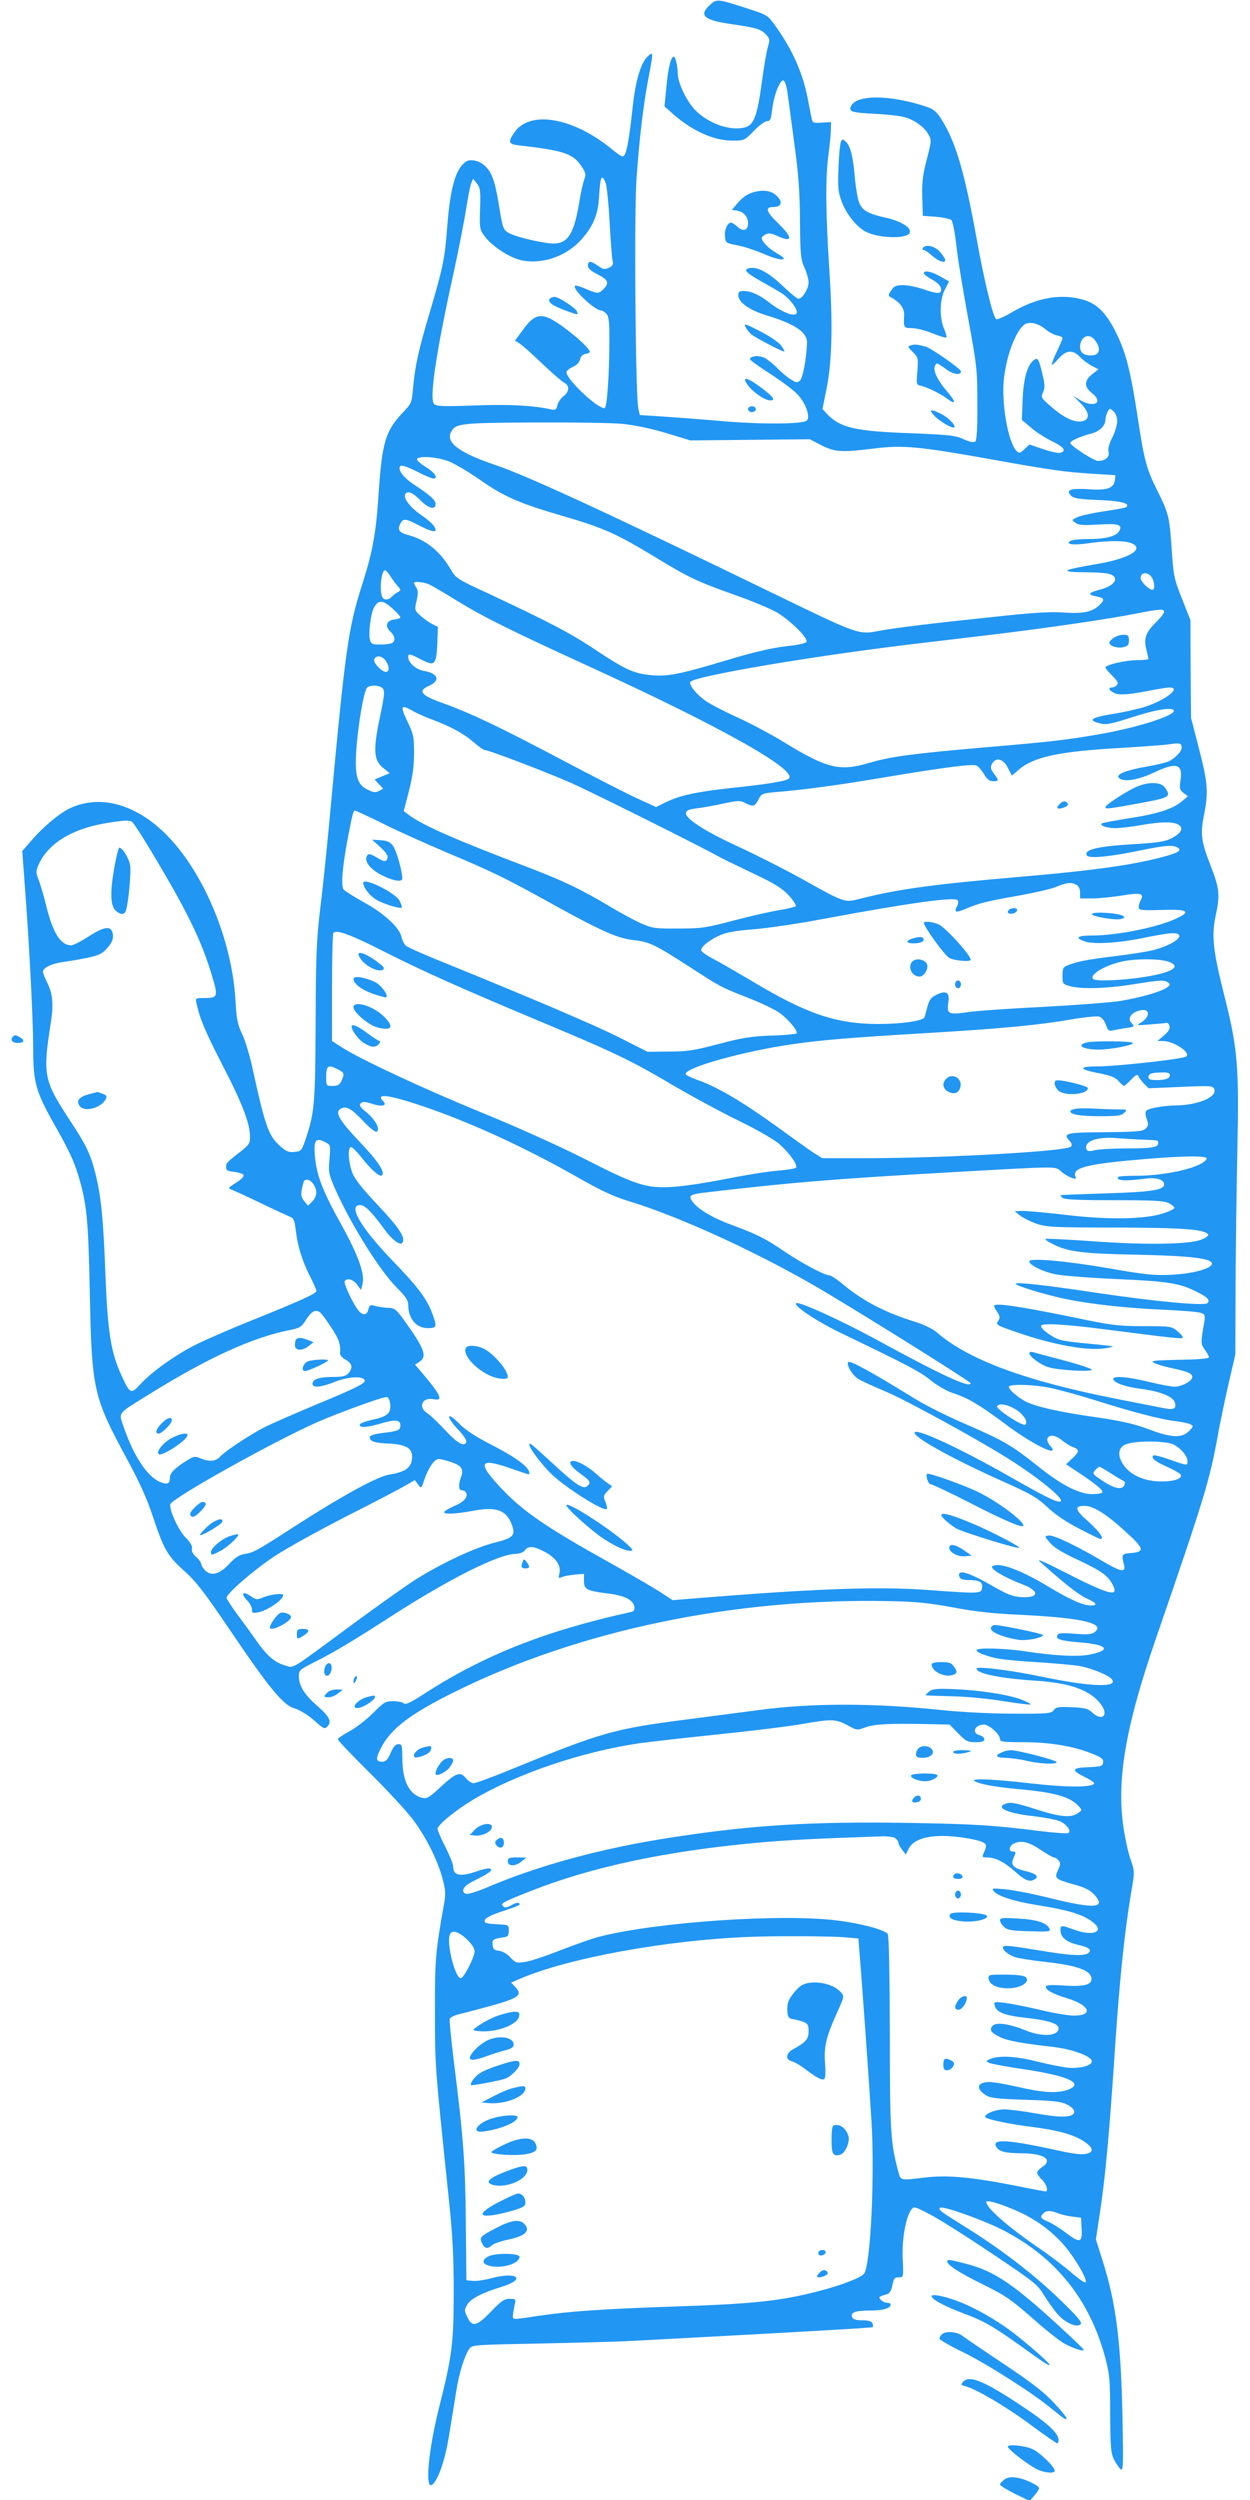 <?xml version="1.0" standalone="no"?>
<!DOCTYPE svg PUBLIC "-//W3C//DTD SVG 20010904//EN"
 "http://www.w3.org/TR/2001/REC-SVG-20010904/DTD/svg10.dtd">
<svg version="1.0" xmlns="http://www.w3.org/2000/svg"
 width="640pt" height="1280pt" viewBox="0 0 640 1280"
 preserveAspectRatio="xMidYMid meet">
<g transform="translate(0,1280) scale(0.1,-0.1)"
fill="#2196f3" stroke="none">
<path d="M3632 12772 c-56 -53 -26 -76 122 -97 119 -17 144 -25 170 -54 17
-18 18 -26 8 -60 -7 -21 -21 -105 -32 -187 -23 -167 -40 -214 -85 -226 -75
-21 -191 20 -258 91 -44 47 -87 139 -87 185 0 36 -12 86 -20 86 -15 0 -29 -57
-38 -155 l-10 -100 32 -28 c104 -95 217 -147 317 -147 60 0 61 1 109 50 27 28
57 50 68 50 16 0 20 9 26 63 9 72 40 151 58 145 7 -3 16 -31 20 -64 5 -32 20
-149 35 -259 21 -153 28 -246 29 -395 1 -175 4 -200 23 -240 11 -25 21 -59 21
-76 0 -32 -32 -84 -52 -84 -6 0 -41 28 -77 63 -73 69 -128 100 -167 95 -42 -5
-30 -21 47 -65 41 -23 90 -51 109 -63 36 -21 80 -76 80 -98 0 -30 -72 -5 -140
48 -51 40 -95 60 -130 60 -24 0 -30 -4 -30 -21 0 -37 56 -77 149 -105 144 -44
205 -86 203 -141 -3 -77 -21 -176 -35 -190 -14 -14 -19 -14 -49 5 -18 11 -49
37 -68 57 -19 20 -48 43 -64 52 -28 15 -76 11 -76 -6 0 -5 47 -39 105 -76 57
-37 120 -84 139 -105 42 -46 66 -114 47 -133 -19 -19 -236 -21 -446 -2 -104 9
-239 19 -300 23 l-109 7 -8 35 c-14 67 -22 994 -9 1175 14 201 35 382 62 520
25 131 25 134 -6 105 -34 -32 -61 -125 -75 -252 -15 -143 -29 -228 -41 -249
-9 -17 -15 -14 -71 31 -199 161 -418 196 -495 81 -33 -48 -29 -59 20 -65 231
-26 281 -42 324 -107 22 -33 24 -43 15 -66 -6 -16 -19 -71 -27 -123 -29 -173
-64 -217 -157 -205 -70 9 -166 33 -199 50 -33 18 -35 23 -55 148 -20 123 -37
169 -76 202 -29 24 -72 32 -93 17 -52 -35 -80 -134 -95 -332 -13 -168 -22
-209 -89 -437 -58 -194 -76 -276 -86 -388 -7 -79 -8 -81 -57 -132 -84 -90
-102 -151 -119 -403 -13 -205 -30 -301 -83 -468 -74 -229 -88 -331 -171 -1232
-14 -151 -35 -351 -47 -445 -17 -144 -21 -231 -22 -570 -2 -422 -5 -460 -54
-606 -18 -51 -21 -54 -55 -57 -29 -3 -43 3 -76 33 -56 51 -74 102 -137 390
-14 66 -38 147 -54 180 -24 50 -29 78 -34 167 -15 287 -141 611 -316 813 -164
190 -368 256 -535 175 -53 -26 -132 -92 -192 -161 l-49 -56 12 -164 c24 -309
44 -704 44 -849 0 -171 14 -219 103 -378 80 -141 102 -189 126 -264 46 -150
53 -226 61 -618 10 -487 18 -522 190 -840 62 -114 103 -204 131 -290 58 -174
76 -205 161 -282 61 -54 105 -111 236 -305 203 -300 272 -383 330 -400 23 -6
66 -32 95 -57 58 -51 60 -52 77 -31 19 23 3 50 -59 104 -63 55 -91 101 -91
150 0 28 6 34 78 70 102 51 195 107 386 230 302 195 557 324 646 325 21 1 40
8 48 19 18 24 46 21 104 -10 56 -31 82 -70 72 -110 -6 -23 -5 -25 12 -18 10 5
40 10 67 13 l47 4 0 -36 c0 -44 13 -51 124 -65 85 -10 129 -33 134 -69 2 -15
-3 -23 -20 -26 -436 -96 -751 -221 -1054 -417 -71 -46 -98 -59 -107 -50 -6 6
-30 11 -54 11 -39 0 -48 -5 -105 -63 -35 -34 -89 -76 -120 -92 -32 -17 -58
-35 -58 -40 0 -6 72 -82 160 -169 88 -87 188 -195 222 -239 69 -92 130 -213
155 -310 15 -58 16 -74 4 -139 -41 -232 -45 -274 -44 -543 0 -278 0 -271 69
-935 21 -197 27 -308 27 -490 0 -265 -8 -331 -73 -589 -58 -228 -76 -435 -36
-402 31 26 67 133 86 257 12 71 28 171 36 222 15 94 43 183 68 218 14 18 33
19 353 25 186 4 397 9 468 13 718 38 1240 67 1243 71 3 2 2 11 -1 20 -5 10
-20 15 -52 15 -33 0 -47 5 -52 16 -9 24 15 34 90 34 67 0 107 11 107 30 0 6
-8 10 -19 10 -10 0 -24 7 -31 15 -13 15 -14 15 35 30 8 2 17 17 21 32 10 49
13 53 37 53 23 0 23 1 19 95 -5 99 16 215 44 252 13 17 18 16 96 -25 45 -23
187 -113 315 -199 221 -148 236 -160 270 -217 21 -33 52 -77 71 -98 39 -43 97
-67 115 -48 9 9 -15 38 -105 125 -134 129 -294 253 -476 367 -138 86 -149 94
-139 104 11 12 206 -57 310 -108 277 -139 453 -355 535 -656 23 -88 26 -114
26 -292 1 -168 4 -200 19 -232 11 -20 26 -43 34 -50 14 -12 15 15 10 272 -8
382 -33 580 -102 796 l-34 108 19 126 c30 197 49 404 80 870 23 341 47 571 80
771 20 116 20 116 0 175 -12 32 -27 100 -35 149 -41 250 4 522 161 979 252
731 278 818 320 1051 9 50 32 162 52 250 l37 160 1 340 c1 187 5 498 9 691 10
441 2 535 -65 801 -59 233 -68 310 -46 413 23 109 20 140 -24 253 -50 130 -55
164 -36 262 24 119 20 167 -25 341 l-41 159 -2 250 -1 250 -43 109 c-41 103
-44 118 -53 255 -11 165 -15 182 -76 304 -53 107 -65 151 -98 370 -35 229 -59
326 -105 422 -51 107 -100 158 -169 179 -117 35 -242 13 -372 -64 -39 -23 -75
-38 -79 -34 -18 18 -61 197 -100 414 -62 343 -108 497 -181 611 -24 38 -40 51
-77 63 -190 63 -362 62 -386 0 -10 -26 6 -31 127 -37 62 -3 128 -11 148 -17
51 -14 100 -49 121 -86 18 -31 18 -33 -7 -131 -21 -79 -25 -118 -23 -194 l3
-94 67 -5 c37 -3 73 -11 79 -17 7 -7 18 -63 25 -125 6 -62 34 -230 60 -373 46
-248 48 -269 48 -442 1 -117 -3 -186 -10 -193 -7 -7 -25 -4 -60 11 -43 20 -75
23 -273 31 -284 10 -360 28 -428 100 l-22 24 19 94 c30 141 35 336 16 622 -19
293 -20 473 -4 588 6 47 12 103 12 125 l1 40 -47 -3 c-43 -3 -48 -1 -52 20 -3
13 -12 60 -21 106 -25 129 -78 248 -166 371 -39 54 -41 55 -147 89 -151 49
-153 49 -190 14z m-531 -909 c6 -16 15 -104 20 -198 5 -93 12 -182 15 -197 5
-23 2 -29 -19 -39 -21 -10 -30 -8 -55 10 -37 26 -52 27 -52 1 0 -14 15 -27 50
-45 54 -27 61 -44 30 -75 -25 -25 -30 -25 -91 1 -27 12 -52 19 -55 16 -16 -16
101 -127 135 -127 5 0 17 -7 25 -16 13 -12 16 -39 16 -128 0 -187 -12 -356
-25 -356 -39 0 -195 148 -195 185 0 6 15 18 32 26 20 9 35 23 38 39 4 16 14
26 28 28 12 2 22 7 22 10 0 15 -58 70 -132 125 -110 81 -146 79 -213 -15 l-38
-52 24 -15 c13 -9 65 -54 114 -102 50 -47 100 -91 113 -98 29 -15 28 -45 -2
-69 -14 -10 -28 -31 -32 -46 -6 -24 -10 -27 -33 -22 -90 20 -214 27 -391 20
-167 -6 -197 -4 -208 8 -24 29 10 259 97 655 28 128 58 281 67 340 9 59 21
119 26 133 l10 25 19 -24 c18 -22 20 -37 17 -130 -3 -103 -2 -107 25 -143 38
-49 121 -104 180 -119 106 -26 234 16 312 103 62 69 87 129 92 218 6 107 14
124 34 73z m2251 -748 c17 -15 44 -29 59 -32 16 -3 29 -9 29 -14 0 -5 -13 -37
-30 -71 -16 -34 -27 -64 -25 -66 2 -2 18 12 35 32 39 44 72 47 109 9 15 -16
42 -36 61 -46 l34 -18 -32 -25 c-42 -33 -42 -65 -1 -97 61 -48 11 -77 -60 -36
l-36 22 38 -38 c49 -49 49 -88 0 -93 -39 -4 -93 24 -156 80 -47 41 -48 44 -36
71 10 23 9 39 -6 101 -16 65 -21 74 -36 66 -36 -20 -58 -90 -63 -202 l-4 -108
46 -39 c25 -22 75 -54 110 -71 62 -30 75 -51 37 -59 -10 -1 -49 7 -86 20 l-68
23 -26 -24 c-22 -21 -27 -22 -40 -9 -45 45 -80 253 -64 378 15 122 64 245 107
271 25 15 69 4 104 -25z m250 -52 c38 -45 31 -83 -16 -83 -36 0 -56 15 -56 43
0 51 42 74 72 40z m118 -420 c0 -18 -11 -56 -25 -83 -17 -33 -23 -58 -19 -74
6 -26 -17 -46 -54 -46 -21 0 -142 78 -142 92 0 11 52 34 107 48 43 11 73 40
73 73 0 10 5 27 11 38 10 20 11 20 30 3 12 -10 19 -30 19 -51z m-2535 -13 c62
-6 147 -24 225 -47 l125 -38 306 3 305 3 60 -31 c69 -35 103 -37 272 -16 144
18 228 10 587 -54 321 -58 388 -67 535 -76 l111 -7 -3 -26 c-5 -40 -40 -53
-133 -46 -92 6 -121 -3 -92 -32 14 -15 41 -19 142 -23 116 -5 162 -17 142 -36
-4 -4 -53 -13 -109 -21 -55 -8 -117 -21 -137 -29 -35 -15 -35 -16 -16 -30 16
-13 39 -14 115 -10 106 7 128 0 111 -32 -15 -28 -69 -42 -161 -42 -41 0 -82
-4 -90 -10 -28 -17 17 -23 96 -11 97 14 186 14 219 -1 69 -31 -20 -81 -197
-109 -67 -11 -127 -24 -132 -29 -7 -7 27 -10 91 -10 56 0 113 -4 127 -10 51
-19 22 -61 -56 -80 -57 -15 -61 -25 -13 -34 41 -8 43 -17 13 -45 -36 -35 -84
-44 -183 -37 -68 5 -161 -1 -371 -24 -299 -31 -486 -54 -573 -70 -108 -20
-100 -23 -571 206 -830 403 -1237 591 -1399 645 -176 60 -247 111 -223 164 22
47 45 50 423 52 195 1 399 -2 454 -7z m-885 -193 c31 -13 99 -53 152 -90 128
-90 207 -124 423 -187 214 -62 281 -92 477 -211 174 -106 216 -126 410 -195
81 -28 176 -68 211 -87 64 -36 157 -125 157 -150 0 -10 -29 -17 -106 -26 -72
-8 -169 -31 -302 -71 -240 -72 -305 -85 -386 -77 -90 8 -134 28 -286 129 -131
88 -242 145 -560 294 -149 69 -156 73 -183 120 -54 92 -126 150 -215 174 -48
12 -59 28 -42 59 14 28 27 27 95 -9 54 -28 85 -37 85 -24 0 18 -25 44 -75 78
-55 38 -92 87 -80 106 12 19 37 9 76 -30 43 -44 79 -53 79 -20 0 20 -29 46
-115 102 -52 35 -81 76 -65 92 6 6 36 -4 82 -27 40 -21 79 -37 86 -37 28 0 9
30 -38 59 -28 17 -48 36 -45 41 11 18 108 10 165 -13z m-303 -584 c9 -16 26
-38 37 -51 19 -22 20 -24 4 -33 -9 -5 -24 -16 -32 -24 -19 -20 -42 -19 -50 1
-14 36 -3 134 15 134 5 0 16 -12 26 -27z m3903 -14 c12 -22 13 -59 1 -59 -18
0 -61 42 -61 60 0 34 42 33 60 -1z m-3703 -31 c15 -7 82 -46 148 -87 125 -77
271 -150 660 -328 685 -313 1085 -538 1033 -580 -16 -13 -109 -28 -298 -48
-173 -19 -257 -37 -328 -71 l-53 -26 -92 42 c-51 23 -227 113 -393 201 -314
166 -466 239 -618 293 -102 37 -117 59 -59 85 60 26 46 64 -27 76 -40 7 -80
42 -80 71 0 19 7 18 67 -13 69 -36 77 -28 82 82 l3 85 -33 17 c-18 10 -45 30
-60 44 -26 24 -27 28 -16 73 8 36 8 52 -1 67 -7 10 -12 21 -12 24 0 10 49 5
77 -7z m-187 -124 c22 -20 40 -40 40 -45 0 -4 -15 -9 -32 -11 -40 -4 -49 -35
-18 -63 24 -22 26 -50 4 -59 -9 -3 -35 -6 -60 -6 -38 0 -44 3 -50 25 -8 31 4
132 19 160 23 46 46 45 97 -1z m3950 -17 c0 -7 -18 -30 -39 -51 -55 -53 -66
-85 -52 -140 6 -25 11 -47 11 -50 0 -3 -26 -6 -58 -6 -59 0 -162 -24 -162 -38
0 -5 16 -23 35 -42 26 -26 32 -37 24 -47 -6 -7 -18 -13 -26 -13 -27 0 -7 -24
26 -33 23 -5 66 -2 140 12 60 12 118 21 129 21 63 0 -19 -64 -126 -99 -35 -11
-110 -28 -168 -37 -109 -18 -127 -32 -61 -48 31 -8 56 -3 164 32 123 40 213
54 213 32 0 -26 -198 -88 -380 -119 -167 -29 -241 -38 -570 -66 -383 -33 -497
-48 -606 -80 -155 -46 -217 -31 -437 103 -63 39 -170 96 -237 127 -67 30 -142
69 -165 85 -50 34 -92 88 -79 100 33 30 613 129 1119 190 94 11 283 34 420 50
284 34 605 81 745 109 117 23 140 25 140 8z m-3986 -249 c20 -28 21 -58 2 -58
-22 0 -66 47 -60 64 9 23 40 19 58 -6z m-14 -143 c11 -13 8 -39 -15 -147 -35
-168 -32 -220 16 -259 l34 -28 -39 -16 -38 -16 22 -24 22 -23 -22 -12 c-17 -9
-28 -8 -58 7 -53 26 -66 70 -58 198 9 136 40 315 57 326 22 14 65 10 79 -6z
m152 -114 c18 -11 62 -31 98 -44 98 -37 163 -72 215 -117 25 -22 51 -40 56
-40 21 0 312 -111 444 -169 108 -48 667 -327 763 -381 9 -5 82 -41 162 -79
117 -55 154 -78 189 -116 24 -26 39 -51 35 -55 -5 -4 -43 -13 -84 -20 -41 -6
-145 -30 -230 -52 -143 -38 -165 -42 -285 -42 -122 -1 -134 1 -194 27 -36 16
-109 56 -164 89 -139 83 -228 126 -402 193 -387 147 -551 219 -624 274 l-24
18 27 104 c19 75 26 129 26 194 0 83 -3 97 -35 163 -37 78 -33 87 27 53z
m3938 -190 c0 -19 -31 -51 -66 -69 -11 -6 -62 -18 -114 -27 -107 -19 -159 -40
-141 -58 23 -23 96 -11 176 26 119 57 152 47 139 -39 -6 -41 -4 -49 16 -64
l22 -17 -31 -26 c-46 -39 -127 -65 -273 -87 -73 -12 -134 -23 -137 -26 -11
-11 26 -24 69 -24 25 0 83 7 130 15 107 19 171 19 196 1 25 -19 11 -43 -40
-69 -30 -16 -71 -22 -189 -29 -188 -11 -260 -28 -242 -58 11 -17 114 -7 270
25 129 27 172 30 195 15 21 -13 5 -25 -60 -43 -156 -44 -366 -74 -755 -107
-430 -37 -615 -62 -805 -110 -89 -23 -78 -26 -317 107 -87 48 -230 120 -317
160 -169 78 -269 143 -264 171 2 12 17 19 53 23 28 3 88 14 135 24 80 17 88
18 119 2 38 -19 46 -17 66 23 14 26 20 29 92 35 138 11 313 35 528 71 332 56
476 74 495 64 10 -5 27 -25 39 -45 15 -25 27 -35 46 -35 30 0 31 3 4 39 -17
23 -19 32 -10 50 20 36 57 27 81 -20 l21 -40 34 29 c74 66 208 95 515 112 113
7 228 15 255 19 57 9 65 6 65 -18z m-4095 -385 c71 -36 222 -104 335 -152 242
-102 301 -131 562 -276 237 -130 312 -163 397 -172 77 -9 106 -23 281 -136
159 -103 164 -106 303 -160 59 -23 128 -56 154 -73 42 -28 93 -87 93 -107 0
-4 -57 -10 -127 -12 -107 -4 -152 -11 -273 -43 -124 -33 -161 -39 -255 -39
l-110 -1 -140 71 c-124 63 -452 203 -925 395 -85 34 -162 69 -171 76 -9 8 -19
27 -23 44 -9 48 -86 120 -189 177 -52 29 -100 59 -107 67 -15 18 -8 111 21
265 23 121 28 140 37 140 3 0 65 -29 137 -64z m-1279 6 c7 -4 50 -70 96 -147
185 -308 260 -460 314 -643 32 -106 30 -112 -44 -112 -41 0 -42 -1 -36 -27 17
-79 45 -145 134 -318 101 -195 140 -298 140 -365 0 -36 -5 -43 -60 -85 -33
-25 -61 -50 -61 -56 -5 -30 -1 -34 40 -39 25 -3 46 -10 48 -17 3 -7 -15 -24
-39 -39 -42 -27 -43 -27 -18 -37 14 -5 79 -35 145 -67 66 -32 132 -62 146 -68
23 -9 27 -18 33 -69 10 -83 32 -156 72 -235 19 -37 34 -72 34 -78 0 -13 -77
-48 -335 -152 -110 -44 -240 -101 -289 -126 -102 -52 -223 -139 -279 -201 -47
-51 -52 -48 -96 49 -53 115 -70 223 -81 510 -11 293 -22 401 -51 520 -25 99
-47 147 -130 272 -136 207 -141 233 -98 507 14 91 8 147 -20 201 -11 22 -21
47 -21 55 0 20 46 42 105 50 28 3 82 13 122 21 61 13 77 21 103 51 23 26 30
43 28 66 -5 49 -39 47 -123 -7 -39 -25 -79 -46 -90 -46 -55 0 -94 62 -130 208
-13 54 -31 113 -39 132 -12 30 -12 40 -1 67 47 111 168 188 345 218 90 15 121
17 136 7z m4835 -322 c12 -7 19 -21 19 -40 l0 -30 63 0 c34 0 102 7 152 15 95
16 114 11 96 -23 -6 -11 -11 -28 -11 -37 0 -15 13 -17 117 -14 129 4 152 -6
86 -39 -92 -47 -309 -92 -445 -92 -75 0 -87 -12 -31 -31 47 -15 175 -7 303 20
133 27 174 30 178 10 4 -19 -58 -54 -131 -73 -31 -8 -119 -22 -194 -31 -140
-17 -196 -27 -245 -47 -25 -9 -28 -16 -28 -54 0 -41 2 -43 38 -53 57 -16 184
-13 322 9 143 23 159 23 180 10 13 -9 12 -12 -5 -26 -29 -21 -136 -52 -240
-69 -49 -8 -225 -21 -390 -30 -165 -8 -337 -20 -382 -26 -107 -16 -116 -12
-108 46 9 54 -9 66 -60 42 -27 -13 -37 -26 -46 -59 -6 -24 -13 -48 -15 -55 -5
-20 -115 -36 -244 -36 -212 2 -361 52 -642 221 -73 43 -161 94 -195 112 -35
18 -63 38 -63 45 0 19 42 52 95 76 36 16 83 24 175 31 69 6 231 29 360 54 430
80 665 113 683 95 5 -5 4 -17 -3 -31 -17 -32 -6 -35 47 -12 66 28 111 39 272
67 77 14 161 33 188 44 55 23 77 25 104 11z m-3551 -339 c202 -102 388 -186
830 -371 363 -152 446 -192 670 -325 90 -52 235 -131 324 -174 98 -48 179 -95
208 -120 50 -45 93 -105 84 -119 -3 -5 -46 -12 -96 -16 -50 -4 -168 -23 -263
-42 -95 -19 -218 -38 -274 -41 -135 -8 -185 8 -463 150 -121 61 -349 164 -520
233 -297 122 -616 271 -712 333 l-48 31 0 273 c0 151 3 277 7 281 17 17 88 -9
253 -93z m4020 -54 c52 -18 44 -38 -22 -58 -99 -31 -349 -51 -363 -30 -13 22
53 63 137 85 65 18 200 19 248 3z m-106 -256 c10 -15 -5 -41 -33 -57 -25 -14
-22 -15 47 -9 40 3 78 6 84 8 7 1 14 -7 16 -18 3 -13 -7 -28 -29 -47 l-33 -28
27 0 c56 0 144 -58 121 -79 -13 -13 -358 -51 -456 -51 -101 0 -95 -16 14 -36
55 -11 78 -20 95 -39 12 -14 25 -25 28 -25 3 0 20 15 37 33 23 24 32 28 36 18
3 -8 16 -26 29 -39 l24 -24 165 7 c151 7 164 6 171 -11 16 -41 -84 -83 -200
-84 -62 -1 -135 -14 -148 -27 -6 -6 -5 -22 2 -42 10 -27 9 -35 -5 -49 -14 -15
-44 -17 -209 -19 -201 -1 -216 -5 -181 -44 12 -13 14 -23 7 -30 -24 -24 -651
-59 -1053 -59 l-220 0 -43 27 c-23 15 -106 74 -184 131 -176 127 -302 202
-399 238 -41 14 -74 30 -74 35 0 34 299 117 550 153 148 21 286 33 675 56 385
23 582 41 752 71 65 11 128 17 140 14 13 -3 27 -19 35 -41 11 -31 16 -35 38
-29 14 3 44 8 68 12 40 5 42 7 27 24 -13 13 -14 22 -6 37 13 25 74 41 85 23z
m-4144 -296 c33 -17 35 -23 18 -60 -9 -19 -19 -25 -45 -25 -32 0 -33 1 -33 43
0 62 9 68 60 42z m4260 -29 c0 -18 -22 -26 -71 -26 -27 0 -39 4 -39 14 0 19
15 24 68 25 30 1 42 -3 42 -13z m-3804 -167 c239 -83 517 -211 784 -364 106
-60 173 -92 250 -115 275 -84 697 -280 1015 -471 267 -160 735 -454 735 -461
0 -28 -148 40 -490 227 -179 97 -382 189 -402 183 -24 -8 100 -91 221 -150
345 -166 411 -200 466 -245 35 -28 82 -55 115 -66 73 -23 134 -59 263 -155
145 -110 295 -182 232 -112 -9 10 -15 26 -12 35 9 22 42 18 75 -10 16 -13 41
-29 56 -34 34 -13 33 -24 -5 -59 l-31 -29 59 -39 c95 -63 133 -95 127 -105 -3
-5 -27 -9 -53 -9 -66 0 -161 49 -278 144 -133 106 -175 130 -361 211 -92 39
-210 98 -262 130 -232 143 -338 201 -347 191 -12 -12 21 -67 51 -86 18 -11 79
-39 137 -63 99 -41 456 -236 623 -340 163 -102 306 -219 274 -225 -20 -4 -78
25 -269 134 -244 138 -458 238 -475 221 -19 -19 187 -134 449 -251 145 -65
177 -83 231 -134 41 -38 98 -77 164 -110 55 -29 103 -52 106 -52 22 0 -4 37
-60 88 -71 62 -76 82 -21 82 45 0 112 -42 212 -134 95 -86 98 -102 22 -108
-44 -3 -46 -7 -32 -60 11 -42 -16 -37 -115 22 -131 77 -246 132 -271 128 -22
-3 -22 -3 7 -37 19 -23 65 -52 144 -88 121 -57 152 -80 177 -127 35 -67 -19
-52 -257 70 -102 52 -136 66 -114 47 121 -109 195 -167 236 -186 53 -24 61
-37 24 -37 -41 0 -104 28 -214 94 -148 89 -256 129 -291 107 -17 -11 62 -58
152 -92 93 -35 88 -73 -8 -66 -39 2 -73 16 -149 60 -124 71 -179 85 -163 42 4
-10 20 -15 49 -15 54 0 71 -11 66 -41 -4 -29 -13 -29 -273 -10 -253 19 -566 8
-1165 -40 l-146 -12 -69 45 c-39 25 -153 91 -255 148 -318 177 -439 260 -546
372 -135 142 -124 168 46 108 98 -34 90 -32 90 -21 0 28 -64 76 -181 137 -94
48 -145 81 -180 117 -64 65 -67 35 -3 -33 28 -29 44 -55 41 -64 -10 -26 -46
-5 -110 64 -34 36 -74 75 -89 84 -50 32 -26 84 32 72 50 -10 39 18 -49 123
l-46 54 23 15 c40 26 25 67 -71 201 -49 69 -55 74 -92 75 -22 1 -52 6 -66 10
-23 7 -27 4 -33 -18 -7 -30 -26 -33 -49 -8 -26 29 -79 141 -72 152 12 19 43
10 63 -17 l20 -28 8 30 c13 52 -21 147 -110 308 -96 172 -126 252 -134 351 -6
79 5 93 51 69 30 -15 30 -15 24 -87 -6 -66 -4 -77 27 -149 78 -178 229 -421
316 -508 46 -46 60 -66 60 -89 0 -71 41 -120 100 -120 47 0 49 7 22 78 -28 74
-75 136 -199 264 -165 171 -234 288 -169 288 25 0 61 -37 124 -124 37 -51 79
-84 91 -70 21 23 -14 77 -123 192 -80 85 -119 134 -132 167 -20 53 -25 126 -8
132 6 2 32 -24 58 -57 47 -60 91 -98 102 -88 16 17 -21 74 -112 169 -103 108
-130 153 -103 170 30 19 54 7 116 -58 44 -46 67 -63 74 -56 16 16 -13 64 -58
101 -30 24 -35 33 -26 43 10 10 22 9 60 -3 49 -16 78 -9 55 14 -44 44 35 32
224 -33z m3664 -164 c83 -3 80 -3 80 -19 0 -20 -33 -26 -165 -26 -66 0 -137
-4 -158 -9 -30 -7 -40 -6 -44 5 -15 40 53 65 152 57 39 -3 99 -7 135 -8z m328
-97 c-13 -42 -201 -88 -361 -88 -75 0 -98 -3 -94 -12 4 -14 48 -15 138 -3 59
8 99 -4 99 -29 0 -29 -65 -39 -295 -46 -126 -4 -232 -8 -234 -9 -3 0 1 -7 8
-13 9 -10 76 -13 264 -13 204 0 257 -3 281 -15 16 -8 29 -19 29 -25 -1 -5 -27
-18 -59 -28 -95 -30 -276 -33 -491 -8 -101 12 -202 21 -225 21 l-43 -1 28 -23
c16 -12 54 -31 85 -42 52 -17 90 -19 407 -19 342 -1 454 -9 471 -36 3 -5 -12
-17 -33 -25 -60 -26 -290 -29 -561 -9 -129 9 -236 14 -239 12 -3 -3 13 -15 36
-26 77 -40 154 -50 431 -55 277 -6 385 -19 385 -46 0 -25 -100 -52 -210 -57
-84 -4 -134 1 -310 32 -224 39 -415 56 -415 37 0 -19 68 -53 137 -67 37 -7
178 -18 313 -24 258 -11 322 -21 409 -66 55 -27 68 -42 53 -57 -15 -15 -257 7
-562 52 -271 41 -420 57 -420 47 0 -10 152 -56 252 -77 134 -28 319 -48 510
-56 90 -4 174 -11 187 -16 20 -7 22 -13 17 -46 -19 -107 -19 -113 3 -143 11
-15 21 -33 21 -38 0 -7 -58 -12 -152 -13 -128 -3 -149 -5 -131 -15 12 -7 54
-20 93 -28 87 -18 111 -30 103 -51 -8 -20 -56 -44 -90 -44 -15 0 -74 11 -131
25 -107 26 -182 32 -182 15 0 -19 61 -41 142 -51 99 -13 163 -39 173 -69 10
-32 -4 -40 -55 -30 -25 5 -128 25 -230 45 -479 94 -772 202 -937 346 -18 15
-63 37 -100 49 -153 46 -272 107 -373 191 -32 27 -65 49 -72 49 -25 0 -137 59
-225 118 -109 74 -143 90 -268 137 -106 39 -178 81 -209 122 -23 31 -14 38 63
47 441 52 658 70 1296 106 515 29 499 29 527 3 13 -12 36 -26 51 -32 26 -10
28 -9 22 8 -13 43 65 62 350 86 209 18 328 18 323 3z m-4574 -130 c22 -31 20
-64 -6 -90 l-21 -21 -19 23 c-15 18 -18 32 -13 59 4 20 9 39 11 43 10 15 33 8
48 -14z m33 -656 c7 -4 33 -39 58 -77 41 -62 50 -89 46 -135 -1 -8 12 -23 29
-32 34 -19 38 -42 13 -70 -12 -14 -31 -18 -80 -18 -69 0 -103 -12 -103 -35 0
-23 45 -18 117 11 67 26 143 30 150 7 5 -15 -37 -37 -259 -129 -101 -42 -214
-92 -253 -111 -76 -39 -202 -122 -230 -153 -21 -23 -57 -25 -100 -6 -27 11
-34 10 -70 -13 -62 -39 -85 -63 -85 -87 0 -32 -14 -37 -52 -21 -64 27 -134
133 -184 279 -27 80 -38 65 131 170 297 185 529 291 718 328 51 10 61 16 82
50 29 45 48 57 72 42z m3741 -388 c42 -9 142 -36 222 -61 192 -61 348 -102
418 -109 31 -4 65 -11 76 -16 18 -10 17 -11 -7 -36 -37 -36 -90 -34 -208 11
-73 27 -137 42 -276 62 -181 26 -301 53 -353 80 -42 22 -91 66 -84 76 8 14
128 10 212 -7z m-3380 -86 c4 -45 -17 -62 -96 -78 -28 -7 -54 -16 -58 -21 -12
-20 29 -20 100 1 80 24 106 22 106 -9 0 -23 -14 -29 -85 -37 -67 -8 -83 -17
-66 -37 8 -10 37 -16 90 -18 87 -4 121 -23 121 -66 0 -55 -30 -79 -117 -93
-62 -10 -244 -110 -486 -266 -195 -126 -207 -132 -252 -140 -30 -5 -50 -17
-80 -50 -50 -54 -93 -66 -124 -35 -12 12 -21 27 -21 34 0 7 -12 24 -26 36 -17
15 -24 29 -21 42 3 12 -7 31 -32 56 -37 37 -85 141 -79 171 6 30 536 326 758
423 116 50 333 129 350 126 9 -1 16 -16 18 -39z m3197 -21 c42 -24 71 -65 55
-81 -12 -12 -153 81 -145 94 10 16 48 11 90 -13z m809 -181 c37 -16 76 -60 76
-87 0 -24 0 -24 -91 8 -43 15 -81 25 -84 21 -13 -13 8 -30 70 -58 34 -15 65
-33 69 -38 13 -22 -28 -37 -98 -37 -86 0 -158 32 -194 85 -34 51 -27 92 18
107 49 17 193 16 234 -1z m-3694 -92 c54 -18 66 -37 50 -78 -14 -38 -12 -66 4
-66 8 0 18 -5 21 -10 14 -22 -8 -49 -55 -69 -27 -12 -52 -26 -55 -31 -9 -15
58 -12 149 5 116 22 168 4 196 -70 21 -56 9 -69 -86 -93 -101 -25 -270 -104
-404 -188 -52 -33 -201 -139 -330 -234 -322 -238 -293 -220 -338 -208 -54 15
-95 50 -148 126 -26 37 -71 99 -101 139 -29 40 -53 77 -53 82 0 22 134 138
241 210 64 43 231 135 370 206 140 71 276 142 303 158 l50 29 17 -23 c16 -22
16 -22 33 29 20 58 51 102 72 102 9 0 37 -7 64 -16z m3380 -59 c29 -19 58 -36
64 -38 5 -2 7 -11 3 -20 -10 -27 -50 -20 -110 20 -53 35 -56 38 -40 55 9 10
19 18 22 18 4 0 31 -16 61 -35z m-810 -685 c114 -22 210 -32 366 -39 297 -15
417 -44 358 -88 -15 -11 -38 -13 -100 -8 -59 5 -84 4 -89 -5 -14 -22 12 -31
114 -39 140 -11 164 -39 53 -62 -63 -13 -180 -7 -332 16 -105 16 -250 20 -250
6 0 -10 35 -25 95 -40 22 -6 117 -16 210 -21 94 -6 194 -15 222 -20 61 -11
147 -46 165 -67 37 -45 -107 -40 -357 12 -161 34 -335 55 -335 42 0 -26 119
-50 300 -62 178 -11 281 -48 336 -120 43 -57 8 -91 -44 -43 -19 19 -37 24
-103 27 -69 3 -82 1 -94 -15 -12 -17 -29 -19 -207 -18 -109 0 -267 8 -363 18
-348 37 -668 37 -936 1 -63 -8 -235 -31 -384 -50 -361 -47 -426 -65 -875 -249
-102 -42 -194 -76 -205 -76 -10 0 -29 12 -40 26 -28 36 -51 27 -132 -48 -55
-51 -68 -59 -91 -53 -66 16 -101 85 -102 198 0 71 -2 77 -20 77 -15 0 -26 -13
-40 -45 -16 -36 -24 -45 -45 -45 -31 0 -32 17 -5 69 50 99 149 175 373 286
638 318 1440 485 2237 467 128 -2 200 -10 320 -32z m-536 -606 c42 -23 45 -24
87 -8 48 17 116 20 307 17 l124 -3 44 -45 c39 -40 48 -45 89 -45 33 0 45 4 45
15 0 8 -11 17 -25 21 -42 11 -24 54 23 54 27 0 82 -50 82 -74 0 -14 17 -16
119 -16 135 0 255 -20 348 -57 53 -21 64 -29 61 -47 -3 -19 -10 -21 -76 -24
-87 -3 -90 -15 -13 -53 34 -17 49 -29 41 -34 -28 -17 -146 -16 -322 4 -202 23
-314 27 -287 11 27 -15 100 -29 220 -40 189 -17 268 -39 312 -88 18 -19 18
-20 -5 -36 -35 -24 -91 -19 -209 19 -110 35 -135 40 -163 29 -51 -20 17 -49
147 -63 54 -6 113 -18 132 -25 36 -16 62 -50 45 -61 -6 -4 -68 1 -138 9 -252
32 -343 37 -697 43 -477 7 -781 -11 -1185 -73 -368 -56 -692 -144 -967 -262
-46 -19 -89 -32 -98 -28 -28 10 -12 40 35 63 81 40 102 55 93 64 -6 6 -33 1
-68 -11 -89 -31 -125 -24 -125 25 0 11 -18 56 -40 99 -22 43 -40 85 -40 92 0
20 93 96 183 150 222 132 556 245 847 288 58 8 241 29 408 46 166 17 362 41
435 54 147 26 168 25 231 -10z m237 -574 c10 -6 19 -17 19 -24 0 -8 9 -24 19
-37 l19 -24 13 27 c20 44 82 68 175 68 84 -1 199 -21 217 -39 7 -7 7 -18 -1
-36 -16 -35 -16 -35 13 -35 41 0 88 -24 144 -74 51 -46 73 -54 100 -37 22 14
5 28 -48 41 -63 15 -78 31 -62 66 14 32 14 34 -4 34 -22 0 -19 27 4 40 37 19
77 11 137 -30 33 -22 64 -40 70 -40 6 0 17 -7 24 -15 11 -13 10 -22 -3 -50
-20 -42 -15 -46 83 -74 56 -15 82 -29 103 -52 62 -68 4 -74 -220 -19 -92 23
-199 44 -238 47 -64 6 -69 5 -57 -10 22 -26 108 -53 222 -71 170 -27 244 -51
293 -94 50 -44 -10 -65 -98 -34 -75 27 -75 27 -75 -3 0 -35 32 -60 95 -74 33
-7 55 -18 55 -26 0 -31 -66 -33 -229 -6 -177 29 -209 33 -215 23 -7 -12 22
-38 59 -52 17 -6 91 -18 165 -26 152 -17 223 -42 228 -81 5 -35 -36 -46 -140
-39 -52 4 -89 3 -92 -3 -10 -15 33 -40 104 -61 119 -35 142 -90 38 -90 -27 0
-104 13 -171 29 -67 16 -148 32 -180 36 -53 7 -59 6 -55 -10 7 -37 49 -54 158
-66 114 -12 170 -30 170 -53 0 -42 -84 -47 -173 -10 -82 33 -148 42 -166 21
-16 -21 -8 -33 37 -56 38 -19 111 -33 272 -51 102 -12 200 -48 200 -74 0 -23
-65 -39 -128 -32 -31 4 -100 18 -153 31 -104 27 -190 32 -236 14 -25 -9 -26
-12 -11 -20 10 -5 92 -21 183 -34 229 -34 312 -74 218 -106 -54 -18 -126 -13
-252 16 -60 14 -125 25 -143 25 -65 0 -75 -32 -21 -67 22 -15 57 -19 203 -24
143 -4 182 -9 213 -24 22 -11 37 -26 37 -36 0 -31 -62 -34 -195 -10 -66 12
-139 21 -163 21 -46 0 -106 -25 -97 -40 7 -11 125 -36 240 -50 127 -16 208
-38 260 -71 46 -29 57 -52 29 -63 -26 -10 -65 -7 -159 14 -252 55 -337 61
-315 20 14 -26 43 -34 135 -35 112 -1 158 -33 100 -71 -14 -9 -25 -22 -25 -28
0 -7 11 -23 25 -36 23 -22 34 -60 18 -60 -5 0 -75 13 -158 30 -220 43 -344 55
-459 41 -130 -15 -124 -17 -137 32 -39 145 -43 202 -43 709 -1 326 -5 501 -11
507 -22 22 -134 52 -250 67 -282 38 -931 -6 -1227 -82 -32 -8 -120 -39 -195
-68 -76 -30 -159 -58 -185 -61 -44 -7 -49 -5 -75 23 -16 18 -40 32 -58 34 -24
2 -31 8 -33 30 -3 28 2 31 63 40 15 2 20 11 20 33 0 30 0 30 -63 33 -53 3 -63
6 -60 20 2 11 28 25 78 42 103 35 106 36 97 46 -4 4 -21 0 -38 -10 -23 -14
-34 -15 -42 -7 -16 16 -8 20 143 80 309 122 688 203 1155 246 143 13 285 21
643 33 24 1 52 -3 63 -8z m-2192 -518 c26 -25 41 -47 41 -63 0 -28 -52 -131
-69 -137 -28 -9 -76 175 -58 222 10 27 43 18 86 -22z m1936 9 l70 -6 7 -90
c12 -140 48 -651 60 -845 17 -279 -4 -727 -37 -780 -13 -20 -109 -58 -227 -89
-200 -52 -334 -67 -763 -81 -347 -12 -522 -24 -670 -46 -145 -22 -140 -22
-139 1 1 11 5 35 9 53 7 31 7 32 -26 32 -27 0 -43 -11 -95 -65 -73 -76 -96
-82 -121 -29 -16 32 -16 38 -2 62 17 32 75 62 179 94 128 40 77 79 -56 43 -34
-9 -76 -15 -93 -13 l-33 3 -3 300 c-3 307 -12 427 -61 818 -14 114 -24 214
-21 221 3 8 27 19 54 25 26 6 101 26 167 44 133 38 152 53 115 93 l-22 23 46
20 c247 106 752 198 1172 214 137 6 421 4 490 -2z m861 -1392 c101 -42 180
-96 251 -172 58 -63 134 -189 121 -203 -4 -3 -35 18 -70 48 -35 31 -108 86
-163 124 -164 112 -275 209 -275 240 0 11 57 -4 136 -37z m231 -21 c15 -6 48
-14 73 -17 l45 -6 3 -57 c4 -72 -9 -75 -83 -18 -28 21 -68 46 -88 55 -40 16
-44 24 -25 43 15 15 39 15 75 0z"/>
<path d="M2814 11269 c-10 -16 14 -34 79 -58 69 -25 68 -25 61 -6 -8 19 -93
75 -115 75 -10 0 -21 -5 -25 -11z"/>
<path d="M5702 9534 c-12 -8 -22 -19 -22 -24 0 -17 38 -30 69 -24 26 6 31 11
31 35 0 25 -4 29 -28 29 -15 0 -38 -7 -50 -16z"/>
<path d="M5807 8766 c-58 -29 -147 -88 -147 -98 0 -12 11 -10 172 19 158 29
166 33 132 81 -21 31 -92 30 -157 -2z"/>
<path d="M5426 8684 c-9 -9 -15 -19 -12 -21 10 -10 57 8 54 19 -7 19 -25 20
-42 2z"/>
<path d="M1948 8462 c29 -27 40 -44 36 -56 -8 -21 -16 -20 -59 6 -29 17 -39
18 -45 8 -19 -30 17 -74 85 -106 55 -26 95 -31 95 -11 -1 40 -31 144 -48 166
-14 20 -29 27 -63 29 l-44 3 43 -39z"/>
<path d="M1860 8280 c0 -25 35 -69 69 -88 39 -22 120 -46 128 -39 2 3 -3 19
-11 35 -21 41 -186 122 -186 92z"/>
<path d="M587 8367 c-24 -130 -22 -202 3 -227 24 -24 46 -26 54 -4 13 35 29
201 22 235 -6 36 -40 89 -55 89 -4 0 -15 -42 -24 -93z"/>
<path d="M450 7196 c-47 -13 -62 -35 -40 -61 25 -30 107 -7 130 35 9 17 7 22
-15 30 -15 6 -27 10 -28 9 -1 -1 -22 -6 -47 -13z"/>
<path d="M5167 8143 c-14 -13 -6 -24 15 -21 27 4 36 28 11 28 -11 0 -23 -3
-26 -7z"/>
<path d="M5592 8122 c-17 -12 119 -36 149 -27 19 6 20 9 6 17 -24 13 -140 21
-155 10z"/>
<path d="M4730 8075 c0 -19 108 -169 131 -180 27 -14 109 -21 109 -9 0 23
-123 159 -162 180 -25 13 -78 20 -78 9z"/>
<path d="M4683 7998 c-48 -13 -50 -28 -4 -28 39 0 61 14 45 29 -5 5 -23 4 -41
-1z"/>
<path d="M4672 7878 c-27 -27 -4 -78 36 -78 26 0 50 46 36 68 -14 21 -55 27
-72 10z"/>
<path d="M4890 7760 c0 -11 7 -20 15 -20 8 0 15 9 15 20 0 11 -7 20 -15 20 -8
0 -15 -9 -15 -20z"/>
<path d="M1840 7901 c22 -43 95 -82 121 -66 8 6 5 14 -12 27 -71 57 -131 78
-109 39z"/>
<path d="M1810 7788 c0 -25 43 -57 105 -78 32 -11 60 -18 63 -16 11 12 -27 63
-58 78 -53 25 -110 34 -110 16z"/>
<path d="M1810 7643 c0 -26 76 -91 121 -103 77 -21 90 3 31 59 -54 51 -152 80
-152 44z"/>
<path d="M1800 7545 c0 -20 36 -69 63 -85 38 -24 60 -25 77 -5 7 8 8 15 3 15
-4 0 -32 18 -62 40 -47 36 -81 50 -81 35z"/>
<path d="M5565 7463 c-58 -14 -21 -37 60 -37 66 0 189 25 174 35 -14 9 -198
10 -234 2z"/>
<path d="M4843 7275 c-21 -23 -15 -51 13 -65 31 -17 57 -4 62 29 7 44 -46 69
-75 36z"/>
<path d="M5400 7253 c0 -11 9 -28 19 -37 33 -30 151 -20 151 13 0 8 -79 30
-132 38 -33 4 -38 2 -38 -14z"/>
<path d="M5508 7123 c-16 -2 -28 -8 -28 -13 0 -17 53 -25 157 -25 84 0 105 3
120 18 16 16 15 17 -37 17 -30 0 -84 2 -120 4 -36 2 -77 2 -92 -1z"/>
<path d="M2384 5896 c-14 -36 55 -110 131 -142 40 -16 85 -19 85 -4 0 38 -83
131 -133 149 -39 15 -77 14 -83 -3z"/>
<path d="M2710 5403 c0 -18 67 -106 114 -151 76 -72 268 -193 283 -178 3 3 0
19 -7 36 -12 28 -11 33 11 56 l23 24 -25 18 c-13 9 -40 31 -59 48 -39 35 -91
64 -115 64 -30 0 -14 -29 35 -64 54 -39 58 -47 35 -66 -21 -17 -62 12 -188
129 -97 89 -107 98 -107 84z"/>
<path d="M4747 5254 c-9 -10 6 -54 19 -54 8 0 97 -42 197 -93 176 -91 277
-134 277 -118 0 24 -125 118 -226 169 -67 34 -259 103 -267 96z"/>
<path d="M2900 5093 c0 -12 71 -79 145 -138 63 -51 147 -95 180 -95 18 0 18 2
-5 25 -74 73 -320 233 -320 208z"/>
<path d="M4820 5043 c0 -11 34 -42 75 -68 28 -18 316 -107 323 -100 7 6 -133
79 -233 122 -109 46 -165 62 -165 46z"/>
<path d="M4860 4875 c0 -23 45 -47 82 -43 l33 3 -40 28 c-44 30 -75 35 -75 12z"/>
<path d="M5090 6114 c0 -5 7 -20 17 -33 12 -19 14 -28 5 -42 -15 -23 -15 -23
111 -66 175 -59 339 -89 430 -77 26 4 46 8 44 10 -2 2 -55 8 -118 14 -63 5
-131 14 -151 20 -38 11 -98 54 -98 71 0 16 113 10 317 -16 357 -46 404 -51
409 -44 2 4 -10 19 -27 33 -30 25 -34 26 -172 26 -119 0 -165 5 -287 30 -341
71 -480 92 -480 74z"/>
<path d="M5270 5872 c0 -17 59 -61 98 -72 51 -16 222 -25 222 -13 0 5 -62 26
-137 46 -76 20 -148 39 -160 43 -13 4 -23 2 -23 -4z"/>
<path d="M1517 5943 c-4 -3 -7 -17 -7 -30 0 -29 37 -32 71 -4 l24 19 -28 11
c-32 13 -51 14 -60 4z"/>
<path d="M1580 5831 c-27 -7 -42 -51 -18 -51 16 0 118 47 118 55 0 7 -69 5
-100 -4z"/>
<path d="M827 5512 c-29 -30 -35 -52 -14 -52 16 0 67 52 67 68 0 21 -25 13
-53 -16z"/>
<path d="M880 5438 c-42 -22 -82 -70 -68 -83 15 -15 148 72 148 97 0 15 -35 8
-80 -14z"/>
<path d="M995 5080 c-22 -23 -26 -33 -17 -42 9 -9 20 -4 47 22 33 32 37 50 11
50 -7 0 -25 -14 -41 -30z"/>
<path d="M1057 4980 c-23 -22 -37 -40 -32 -40 18 0 108 55 113 68 8 27 -41 10
-81 -28z"/>
<path d="M1176 4935 c-42 -15 -96 -61 -96 -82 0 -17 4 -17 48 6 37 19 99 77
91 85 -2 2 -21 -2 -43 -9z"/>
<path d="M1246 4641 c-4 -5 5 -21 19 -35 14 -14 25 -35 25 -46 0 -19 4 -21 33
-15 48 10 127 64 127 88 0 12 -66 4 -106 -13 -28 -12 -34 -11 -62 9 -17 12
-33 17 -36 12z"/>
<path d="M1438 4543 c-19 -5 -64 -70 -55 -80 15 -14 107 36 107 58 0 13 -33
26 -52 22z"/>
<path d="M1520 4435 c0 -29 3 -30 35 -9 33 22 31 34 -5 34 -25 0 -30 -4 -30
-25z"/>
<path d="M5075 4469 c-14 -21 50 -50 140 -65 41 -6 125 10 125 25 0 6 -215 51
-247 51 -6 0 -15 -5 -18 -11z"/>
<path d="M4770 4278 c1 -41 80 -73 119 -49 12 8 12 13 -3 35 -14 22 -24 26
-66 26 -33 0 -50 -4 -50 -12z"/>
<path d="M4756 4138 c-11 -9 -19 -18 -16 -18 3 -1 64 -3 135 -5 72 -1 190 -13
263 -25 74 -12 136 -19 139 -17 2 3 -21 15 -53 27 -69 25 -213 47 -348 52 -83
3 -102 1 -120 -14z"/>
<path d="M2161 3851 c-26 -7 -50 -36 -39 -47 11 -10 76 15 82 32 10 27 5 29
-43 15z"/>
<path d="M2269 3787 c-18 -14 -39 -50 -39 -67 0 -18 42 -1 68 26 12 14 22 32
22 40 0 17 -29 18 -51 1z"/>
<path d="M4702 3848 c-7 -7 -12 -20 -12 -30 0 -14 8 -18 34 -18 41 0 65 23 46
45 -15 18 -51 20 -68 3z"/>
<path d="M4880 3830 c0 -12 44 -12 80 0 20 6 14 8 -27 9 -29 1 -53 -3 -53 -9z"/>
<path d="M5134 3830 c-43 -17 -37 -30 13 -30 26 -1 75 -7 108 -15 66 -16 155
-20 155 -7 0 10 -203 62 -235 61 -11 0 -30 -4 -41 -9z"/>
<path d="M4665 3710 c-7 -12 36 -30 71 -30 29 0 64 16 64 30 0 13 -127 13
-135 0z"/>
<path d="M4682 3598 c-19 -19 -14 -30 11 -26 12 2 22 9 22 17 0 19 -18 24 -33
9z"/>
<path d="M2432 3433 l-27 -28 27 -3 c35 -4 82 18 86 41 6 29 -54 22 -86 -10z"/>
<path d="M2542 3378 c-8 -8 -9 -15 -1 -25 18 -21 39 -15 39 12 0 27 -18 33
-38 13z"/>
<path d="M2600 3270 c0 -27 40 -27 71 0 l24 19 -47 1 c-41 0 -48 -3 -48 -20z"/>
<path d="M4887 3204 c-14 -14 -6 -24 19 -24 16 0 24 5 22 13 -5 14 -31 21 -41
11z"/>
<path d="M4890 3100 c0 -11 7 -20 15 -20 8 0 15 9 15 20 0 11 -7 20 -15 20 -8
0 -15 -9 -15 -20z"/>
<path d="M4865 3000 c-12 -20 11 -33 69 -38 60 -5 134 14 118 30 -16 16 -178
23 -187 8z"/>
<path d="M5120 2968 c0 -8 9 -23 21 -34 17 -16 40 -20 130 -22 97 -3 108 -2
103 12 -12 30 -64 48 -160 53 -79 5 -94 4 -94 -9z"/>
<path d="M5062 2668 c4 -29 42 -48 98 -48 51 0 93 18 98 41 4 22 -26 29 -121
29 -75 0 -78 -1 -75 -22z"/>
<path d="M4906 2558 c-21 -30 -20 -48 2 -48 17 0 42 36 42 60 0 18 -29 10 -44
-12z"/>
<path d="M4830 2230 c0 -23 4 -30 20 -30 10 0 24 9 30 20 8 15 6 21 -9 30 -32
16 -41 12 -41 -20z"/>
<path d="M4114 2640 c-27 -10 -72 -65 -80 -95 -3 -12 -4 -36 -2 -51 2 -22 9
-30 28 -32 14 -2 37 -8 53 -14 23 -9 27 -16 27 -48 0 -40 -13 -56 -79 -92 -38
-21 -41 -53 -7 -62 14 -3 44 -21 69 -40 58 -44 85 -58 97 -51 6 4 8 36 4 83
-6 85 6 136 67 269 32 72 32 73 13 94 -38 43 -133 62 -190 39z"/>
<path d="M2553 2481 c-28 -9 -71 -31 -95 -47 -40 -27 -41 -29 -19 -32 91 -14
212 29 219 76 3 18 -1 22 -25 22 -15 -1 -51 -9 -80 -19z"/>
<path d="M2489 2350 c-20 -11 -49 -34 -63 -51 -40 -47 -21 -57 56 -30 35 13
82 28 106 34 30 7 42 16 42 28 0 41 -80 51 -141 19z"/>
<path d="M2555 2226 c-39 -12 -83 -30 -98 -41 -27 -17 -53 -53 -45 -61 4 -3
132 20 171 32 30 9 77 55 77 75 0 24 -18 24 -105 -5z"/>
<path d="M2626 2109 c-21 -5 -66 -24 -100 -42 l-61 -32 39 -3 c83 -7 186 34
186 75 0 15 -8 15 -64 2z"/>
<path d="M2527 1956 c-82 -22 -123 -80 -49 -69 87 12 172 48 172 73 0 14 -64
12 -123 -4z"/>
<path d="M4258 1868 c-2 -96 4 -111 44 -100 25 6 51 66 42 95 -10 34 -35 57
-61 57 -21 0 -23 -5 -25 -52z"/>
<path d="M2584 1821 c-34 -16 -64 -33 -68 -39 -7 -12 112 -21 172 -12 56 9 69
22 54 55 -16 36 -77 34 -158 -4z"/>
<path d="M2614 1691 c-101 -37 -134 -61 -98 -75 66 -25 184 22 184 74 0 25
-18 25 -86 1z"/>
<path d="M2555 1526 c-93 -48 -111 -77 -43 -69 24 2 73 13 111 24 57 17 67 23
67 42 0 27 -18 47 -39 46 -9 -1 -52 -20 -96 -43z"/>
<path d="M2543 1394 c-86 -45 -89 -48 -75 -79 13 -28 28 -32 52 -10 9 8 47 21
85 29 86 18 113 46 79 80 -24 25 -67 19 -141 -20z"/>
<path d="M4190 1264 c0 -9 7 -14 17 -12 25 5 28 28 4 28 -12 0 -21 -6 -21 -16z"/>
<path d="M2500 1247 c-36 -18 -31 -40 10 -49 64 -14 150 13 150 47 0 19 -123
21 -160 2z"/>
<path d="M4196 1164 c-9 -9 -15 -19 -12 -21 10 -10 57 8 54 19 -7 19 -25 20
-42 2z"/>
<path d="M4305 12073 c-4 -10 -10 -70 -12 -133 -4 -101 -2 -122 17 -174 24
-63 76 -128 122 -152 67 -35 213 -38 226 -6 10 26 -43 59 -121 77 -105 23
-132 42 -145 102 -6 26 -14 82 -17 123 -8 91 -22 145 -45 165 -16 14 -18 14
-25 -2z"/>
<path d="M3875 11820 c-43 -9 -69 -25 -100 -62 l-28 -33 24 -3 c35 -5 59 -31
59 -64 0 -38 -25 -46 -54 -19 -12 11 -27 21 -34 21 -18 0 -34 -38 -30 -73 3
-30 6 -32 63 -43 33 -6 93 -26 133 -43 41 -18 83 -31 95 -29 18 2 14 8 -25 31
-43 25 -78 60 -78 79 0 4 9 12 20 18 15 8 30 6 62 -9 77 -35 78 -8 3 65 -63
61 -70 84 -25 84 40 0 49 24 20 54 -24 26 -60 35 -105 26z"/>
<path d="M4725 11530 c-3 -5 -2 -10 4 -10 6 0 26 -13 44 -30 34 -29 67 -40 67
-21 0 5 -12 23 -26 40 -26 31 -76 43 -89 21z"/>
<path d="M4730 11401 c0 -5 19 -20 43 -33 27 -15 43 -31 45 -46 4 -28 -15 -29
-93 -2 -32 11 -78 20 -101 20 -36 0 -47 -5 -61 -27 -17 -25 -17 -27 2 -37 46
-27 67 -56 64 -94 -3 -60 -2 -62 41 -62 22 0 69 -12 105 -27 36 -14 67 -24 70
-21 3 3 -2 22 -11 44 -25 57 -23 151 4 202 l21 41 -44 25 c-44 26 -85 34 -85
17z"/>
<path d="M3819 11122 c5 -9 17 -25 28 -34 17 -15 156 -88 168 -88 4 0 -3 13
-14 29 -11 16 -56 47 -100 70 -89 46 -95 48 -82 23z"/>
<path d="M4668 11033 c-23 -6 -23 -7 8 -38 25 -25 26 -31 21 -96 -6 -68 -6
-69 21 -75 34 -9 98 -40 134 -67 44 -33 43 -14 -3 39 -47 54 -72 105 -63 128
8 21 9 21 58 -14 38 -28 76 -33 76 -11 0 12 -152 118 -180 126 -41 11 -54 13
-72 8z"/>
<path d="M3819 10843 c21 -40 93 -93 125 -93 29 0 16 18 -45 64 -64 48 -97 60
-80 29z"/>
<path d="M3830 10705 c0 -8 9 -15 20 -15 11 0 20 7 20 15 0 8 -9 15 -20 15
-11 0 -20 -7 -20 -15z"/>
<path d="M4785 10670 c27 -28 92 -66 101 -58 9 9 -30 50 -66 68 -55 28 -68 25
-35 -10z"/>
<path d="M67 7493 c-17 -16 -5 -33 23 -33 34 0 39 14 11 30 -23 12 -26 12 -34
3z"/>
<path d="M2676 4804 c-10 -26 -7 -34 14 -34 23 0 25 8 6 33 -12 16 -14 16 -20
1z"/>
<path d="M1672 4278 c-7 -7 -12 -22 -12 -35 0 -32 28 -30 36 3 8 30 -7 49 -24
32z"/>
<path d="M1817 4213 c-4 -3 -7 -13 -7 -22 1 -13 3 -13 11 2 11 19 8 33 -4 20z"/>
<path d="M1676 4134 c-21 -21 -20 -24 8 -24 13 0 34 9 47 20 l24 19 -32 1
c-17 0 -39 -7 -47 -16z"/>
<path d="M1876 4110 c-55 -17 -86 -66 -33 -53 28 7 77 41 77 54 0 10 -5 10
-44 -1z"/>
<path d="M4850 1221 c0 -18 64 -59 180 -116 123 -61 141 -73 288 -202 54 -47
115 -94 137 -105 48 -25 97 -40 93 -28 -2 5 -54 55 -116 112 -248 228 -343
291 -488 328 -88 23 -94 23 -94 11z"/>
<path d="M4770 1044 c0 -17 67 -53 172 -92 106 -40 148 -65 342 -205 149 -108
105 -53 -73 91 -81 66 -193 133 -287 172 -75 31 -154 48 -154 34z"/>
<path d="M4822 848 c-7 -7 -12 -17 -12 -22 1 -6 54 -37 120 -69 116 -56 351
-205 447 -284 78 -63 83 -66 83 -54 0 6 -30 43 -67 82 -50 53 -118 105 -253
195 -102 68 -196 132 -210 143 -28 23 -89 28 -108 9z"/>
<path d="M4930 604 c-11 -13 -10 -16 11 -21 57 -15 204 -101 329 -193 74 -55
138 -99 143 -100 4 0 7 7 7 17 0 34 -55 86 -188 174 -193 129 -271 161 -302
123z"/>
<path d="M5160 273 c0 -14 116 -102 154 -118 40 -17 86 -20 86 -5 0 20 -76 94
-115 111 -40 18 -125 26 -125 12z"/>
<path d="M5143 105 c-13 -9 -23 -20 -23 -26 0 -5 34 -26 76 -47 l76 -37 24 28
c13 15 24 32 24 37 0 14 -73 49 -117 55 -27 4 -45 1 -60 -10z"/>
</g>
</svg>
